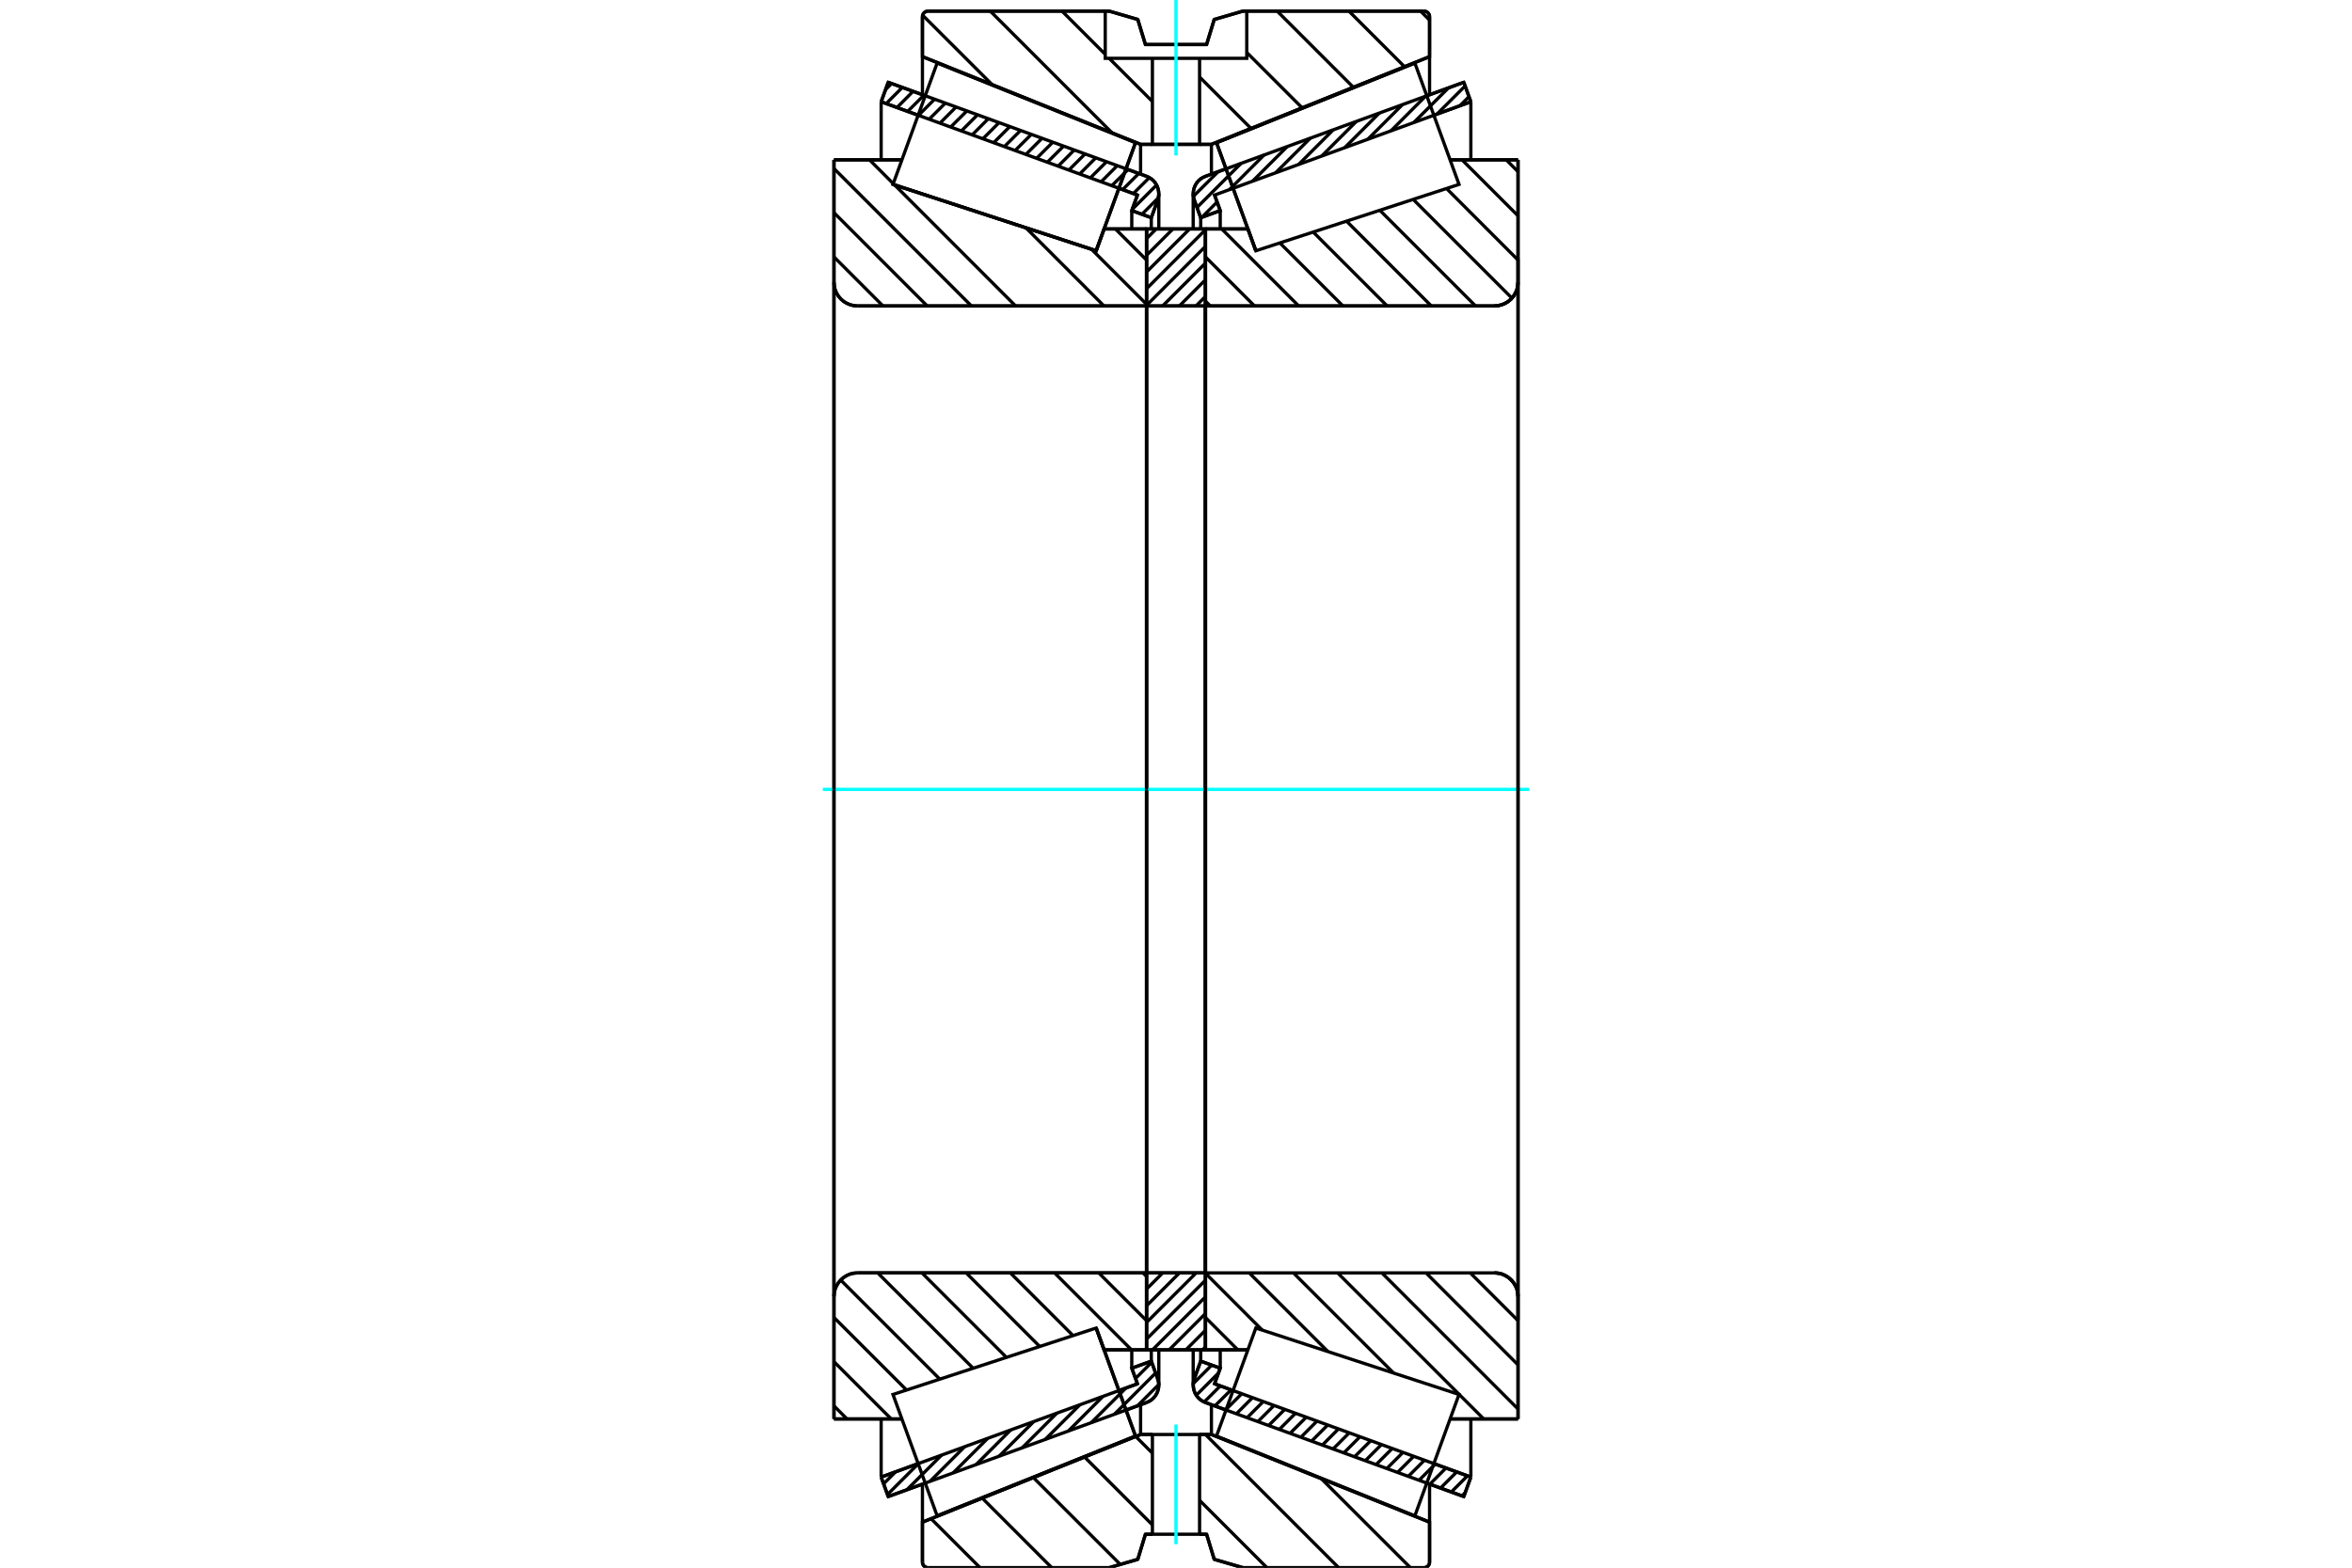 <?xml version="1.0" standalone="no"?>
<!DOCTYPE svg PUBLIC "-//W3C//DTD SVG 1.1//EN"
	"http://www.w3.org/Graphics/SVG/1.1/DTD/svg11.dtd">
<svg xmlns="http://www.w3.org/2000/svg" height="100%" width="100%" viewBox="0 0 36000 24000">
	<rect x="-1800" y="-1200" width="39600" height="26400" style="fill:#FFF"/>
	<g style="fill:none; fill-rule:evenodd" transform="matrix(1 0 0 1 0 0)">
		<g style="fill:none; stroke:#000; stroke-width:50; shape-rendering:geometricPrecision">
			<line x1="22405" y1="22911" x2="21838" y2="22705"/>
			<line x1="18765" y1="21586" x2="18451" y2="21472"/>
			<line x1="22513" y1="22613" x2="22405" y2="22911"/>
			<line x1="18590" y1="21185" x2="18874" y2="21288"/>
			<line x1="21947" y1="22406" x2="22513" y2="22613"/>
			<line x1="18677" y1="20946" x2="18590" y2="21185"/>
			<line x1="18378" y1="20838" x2="18677" y2="20946"/>
			<line x1="18281" y1="21106" x2="18378" y2="20838"/>
			<polyline points="18281,21106 18268,21154 18263,21204 18267,21247 18277,21289 18293,21330 18315,21367 18343,21401 18375,21430 18412,21454 18451,21472"/>
			<line x1="18451" y1="2699" x2="18765" y2="2584"/>
			<line x1="21838" y1="1466" x2="22405" y2="1260"/>
			<polyline points="18451,2699 18412,2717 18375,2740 18343,2769 18315,2803 18293,2841 18277,2881 18267,2923 18263,2967 18268,3016 18281,3065"/>
			<line x1="18378" y1="3333" x2="18281" y2="3065"/>
			<line x1="18677" y1="3224" x2="18378" y2="3333"/>
			<line x1="18590" y1="2986" x2="18677" y2="3224"/>
			<line x1="22513" y1="1558" x2="21947" y2="1764"/>
			<line x1="18874" y1="2882" x2="18874" y2="2882"/>
			<line x1="22405" y1="1260" x2="22513" y2="1558"/>
			<line x1="18378" y1="20667" x2="18378" y2="20838"/>
			<line x1="18378" y1="3333" x2="18378" y2="3504"/>
			<line x1="18677" y1="20665" x2="18677" y2="20946"/>
			<line x1="18677" y1="3224" x2="18677" y2="3506"/>
			<line x1="22513" y1="21723" x2="22513" y2="22613"/>
			<line x1="22513" y1="1558" x2="22513" y2="2448"/>
			<line x1="18263" y1="20665" x2="18263" y2="21204"/>
			<line x1="18263" y1="2967" x2="18263" y2="3506"/>
			<line x1="17549" y1="21472" x2="17235" y2="21586"/>
			<line x1="14162" y1="22705" x2="13595" y2="22911"/>
			<polyline points="17549,21472 17588,21454 17625,21430 17657,21401 17685,21367 17707,21330 17723,21289 17733,21247 17737,21204 17732,21154 17719,21106"/>
			<line x1="17622" y1="20838" x2="17719" y2="21106"/>
			<line x1="17323" y1="20946" x2="17622" y2="20838"/>
			<line x1="17410" y1="21185" x2="17323" y2="20946"/>
			<line x1="13487" y1="22613" x2="14053" y2="22406"/>
			<line x1="17126" y1="21288" x2="17410" y2="21185"/>
			<line x1="13595" y1="22911" x2="13487" y2="22613"/>
			<line x1="13595" y1="1260" x2="14162" y2="1466"/>
			<line x1="17235" y1="2584" x2="17549" y2="2699"/>
			<line x1="13487" y1="1558" x2="13595" y2="1260"/>
			<line x1="17410" y1="2986" x2="17126" y2="2882"/>
			<line x1="14053" y1="1764" x2="13487" y2="1558"/>
			<line x1="17323" y1="3224" x2="17410" y2="2986"/>
			<line x1="17622" y1="3333" x2="17323" y2="3224"/>
			<line x1="17719" y1="3065" x2="17622" y2="3333"/>
			<polyline points="17719,3065 17732,3016 17737,2967 17733,2923 17723,2881 17707,2841 17685,2803 17657,2769 17625,2740 17588,2717 17549,2699"/>
			<line x1="17323" y1="3506" x2="17323" y2="3224"/>
			<line x1="17323" y1="20946" x2="17323" y2="20665"/>
			<line x1="13487" y1="2448" x2="13487" y2="1558"/>
			<line x1="13487" y1="22613" x2="13487" y2="21723"/>
			<line x1="17622" y1="3504" x2="17622" y2="3333"/>
			<line x1="17622" y1="20838" x2="17622" y2="20667"/>
			<line x1="17737" y1="3506" x2="17737" y2="2967"/>
			<line x1="17737" y1="21204" x2="17737" y2="20665"/>
			<line x1="19222" y1="3839" x2="19222" y2="3839"/>
			<line x1="19101" y1="3505" x2="19222" y2="3839"/>
			<line x1="18451" y1="3505" x2="19101" y2="3505"/>
			<polyline points="18451,4669 18451,4671 18452,4674 18453,4676 18454,4678 18455,4679 18457,4681 18459,4682 18461,4683 18463,4683 18466,4684"/>
			<line x1="22874" y1="4684" x2="18466" y2="4684"/>
			<polyline points="22874,4684 22931,4679 22986,4666 23038,4644 23086,4615 23129,4578 23166,4535 23196,4486 23218,4434 23231,4379 23235,4323"/>
			<line x1="23235" y1="2447" x2="23235" y2="4323"/>
			<line x1="23235" y1="2447" x2="22196" y2="2447"/>
			<line x1="23235" y1="21723" x2="22196" y2="21723"/>
			<line x1="23235" y1="19848" x2="23235" y2="21723"/>
			<polyline points="23235,19848 23231,19791 23218,19736 23196,19684 23166,19636 23129,19593 23086,19556 23038,19526 22986,19504 22931,19491 22874,19487"/>
			<line x1="19101" y1="20665" x2="18451" y2="20665"/>
			<line x1="22196" y1="2868" x2="22196" y2="2867"/>
			<line x1="22196" y1="21303" x2="22196" y2="21302"/>
			<line x1="18451" y1="4684" x2="18451" y2="19487"/>
			<polyline points="18451,4669 18451,4671 18452,4674 18453,4676 18454,4678 18455,4679 18457,4681 18459,4682 18461,4683 18463,4683 18466,4684"/>
			<polyline points="18466,19487 18463,19487 18461,19488 18459,19488 18457,19490 18455,19491 18454,19493 18453,19495 18452,19497 18451,19499 18451,19501"/>
			<polyline points="22874,4684 22931,4679 22986,4666 23038,4644 23086,4615 23129,4578 23166,4535 23196,4486 23218,4434 23231,4379 23235,4323"/>
			<polyline points="23235,19848 23231,19791 23218,19736 23196,19684 23166,19636 23129,19593 23086,19556 23038,19526 22986,19504 22931,19491 22874,19487"/>
			<line x1="16778" y1="20331" x2="16778" y2="20331"/>
			<line x1="16899" y1="20665" x2="16778" y2="20331"/>
			<line x1="17549" y1="20665" x2="16899" y2="20665"/>
			<polyline points="17549,19501 17549,19499 17548,19497 17547,19495 17546,19493 17545,19491 17543,19490 17541,19488 17539,19488 17537,19487 17534,19487"/>
			<line x1="13126" y1="19487" x2="17534" y2="19487"/>
			<polyline points="13126,19487 13069,19491 13014,19504 12962,19526 12914,19556 12871,19593 12834,19636 12804,19684 12782,19736 12769,19791 12765,19848"/>
			<line x1="12765" y1="21723" x2="12765" y2="19848"/>
			<line x1="12765" y1="21723" x2="13804" y2="21723"/>
			<line x1="13668" y1="2823" x2="13668" y2="2823"/>
			<line x1="12765" y1="2447" x2="13804" y2="2447"/>
			<line x1="12765" y1="4323" x2="12765" y2="2447"/>
			<polyline points="12765,4323 12769,4379 12782,4434 12804,4486 12834,4535 12871,4578 12914,4615 12962,4644 13014,4666 13069,4679 13126,4684"/>
			<line x1="17534" y1="4684" x2="13126" y2="4684"/>
			<polyline points="17534,4684 17537,4683 17539,4683 17541,4682 17543,4681 17545,4679 17546,4678 17547,4676 17548,4674 17549,4671 17549,4669"/>
			<line x1="16899" y1="3505" x2="17549" y2="3505"/>
			<line x1="16778" y1="3839" x2="16899" y2="3505"/>
			<line x1="13668" y1="2823" x2="16778" y2="3839"/>
			<line x1="13804" y1="21302" x2="13804" y2="21303"/>
			<line x1="13804" y1="2867" x2="13804" y2="2868"/>
			<line x1="17549" y1="19487" x2="17549" y2="4684"/>
			<line x1="12765" y1="19848" x2="12765" y2="4323"/>
			<line x1="16976" y1="170" x2="17415" y2="298"/>
			<line x1="14205" y1="170" x2="16976" y2="170"/>
			<polyline points="14205,170 14192,171 14179,175 14166,180 14154,187 14144,196 14135,206 14128,218 14123,230 14120,244 14119,257"/>
			<line x1="14119" y1="867" x2="14119" y2="257"/>
			<line x1="17458" y1="2210" x2="14119" y2="867"/>
			<line x1="18542" y1="2210" x2="17458" y2="2210"/>
			<line x1="21881" y1="867" x2="18542" y2="2210"/>
			<line x1="21881" y1="257" x2="21881" y2="867"/>
			<polyline points="21881,257 21880,244 21877,230 21872,218 21865,206 21856,196 21846,187 21834,180 21821,175 21808,171 21795,170"/>
			<line x1="19024" y1="170" x2="21795" y2="170"/>
			<line x1="18585" y1="298" x2="19024" y2="170"/>
			<line x1="18468" y1="682" x2="18585" y2="298"/>
			<line x1="17532" y1="682" x2="18468" y2="682"/>
			<line x1="17415" y1="298" x2="17532" y2="682"/>
			<line x1="17415" y1="23872" x2="16976" y2="24000"/>
			<line x1="17532" y1="23488" x2="17415" y2="23872"/>
			<line x1="18468" y1="23488" x2="18361" y2="23488"/>
			<line x1="17639" y1="23488" x2="17532" y2="23488"/>
			<line x1="18585" y1="23872" x2="18468" y2="23488"/>
			<line x1="19024" y1="24000" x2="18585" y2="23872"/>
			<line x1="21795" y1="24000" x2="19024" y2="24000"/>
			<polyline points="21795,24000 21808,23999 21821,23996 21834,23991 21846,23983 21856,23975 21865,23964 21872,23953 21877,23940 21880,23927 21881,23913"/>
			<line x1="21881" y1="23303" x2="21881" y2="23913"/>
			<line x1="18542" y1="21961" x2="21881" y2="23303"/>
			<line x1="17458" y1="21961" x2="17639" y2="21961"/>
			<line x1="18361" y1="21961" x2="18542" y2="21961"/>
			<line x1="14119" y1="23303" x2="17458" y2="21961"/>
			<line x1="14119" y1="23913" x2="14119" y2="23303"/>
			<polyline points="14119,23913 14120,23927 14123,23940 14128,23953 14135,23964 14144,23975 14154,23983 14166,23991 14179,23996 14192,23999 14205,24000"/>
			<line x1="16976" y1="24000" x2="14205" y2="24000"/>
			<line x1="21881" y1="22719" x2="21881" y2="23303"/>
			<line x1="21881" y1="867" x2="21881" y2="1451"/>
			<line x1="14119" y1="22719" x2="14119" y2="23303"/>
			<line x1="14119" y1="867" x2="14119" y2="1451"/>
			<line x1="17458" y1="21503" x2="17458" y2="21961"/>
			<line x1="17458" y1="2210" x2="17458" y2="2667"/>
			<line x1="18542" y1="21503" x2="18542" y2="21961"/>
			<line x1="18542" y1="2210" x2="18542" y2="2667"/>
			<line x1="17549" y1="19487" x2="18451" y2="19487"/>
			<line x1="17549" y1="20665" x2="17549" y2="19487"/>
			<line x1="18451" y1="20665" x2="17549" y2="20665"/>
			<line x1="18451" y1="19487" x2="18451" y2="20665"/>
			<line x1="18451" y1="4684" x2="17549" y2="4684"/>
			<line x1="18451" y1="3505" x2="18451" y2="4684"/>
			<line x1="17549" y1="3505" x2="18451" y2="3505"/>
			<line x1="17549" y1="4684" x2="17549" y2="3505"/>
			<line x1="18451" y1="4684" x2="18451" y2="19487"/>
			<line x1="17549" y1="4684" x2="17549" y2="19487"/>
		</g>
		<g style="fill:none; stroke:#0FF; stroke-width:50; shape-rendering:geometricPrecision">
			<line x1="12594" y1="12085" x2="23406" y2="12085"/>
		</g>
		<g style="fill:none; stroke:#000; stroke-width:50; shape-rendering:geometricPrecision">
			<line x1="17073" y1="3505" x2="17549" y2="3981"/>
			<line x1="16707" y1="3816" x2="17549" y2="4658"/>
			<line x1="15702" y1="3487" x2="16898" y2="4684"/>
			<line x1="14697" y1="3159" x2="14697" y2="3159"/>
			<line x1="13692" y1="2830" x2="15545" y2="4684"/>
			<line x1="13309" y1="2447" x2="13672" y2="2811"/>
			<line x1="12765" y1="2580" x2="14869" y2="4684"/>
			<line x1="12765" y1="3256" x2="14192" y2="4684"/>
			<line x1="12765" y1="3933" x2="13515" y2="4684"/>
			<line x1="17494" y1="19487" x2="17549" y2="19542"/>
			<line x1="16817" y1="19487" x2="17549" y2="20218"/>
			<line x1="16141" y1="19487" x2="17319" y2="20665"/>
			<line x1="15464" y1="19487" x2="16424" y2="20447"/>
			<line x1="14788" y1="19487" x2="15914" y2="20614"/>
			<line x1="14111" y1="19487" x2="15404" y2="20780"/>
			<line x1="13434" y1="19487" x2="14895" y2="20947"/>
			<line x1="12867" y1="19596" x2="14385" y2="21114"/>
			<line x1="12765" y1="20170" x2="13875" y2="21280"/>
			<line x1="12765" y1="20847" x2="13641" y2="21723"/>
			<line x1="12765" y1="21523" x2="12964" y2="21723"/>
			<polyline points="17549,12085 17549,3505 17549,4669"/>
			<polyline points="17534,4684 17537,4683 17539,4683 17541,4682 17543,4681 17545,4679 17546,4678 17547,4676 17548,4674 17549,4671 17549,4669"/>
			<line x1="17534" y1="4684" x2="13126" y2="4684"/>
			<polyline points="12765,4323 12769,4379 12782,4434 12804,4486 12834,4535 12871,4578 12914,4615 12962,4644 13014,4666 13069,4679 13126,4684"/>
			<line x1="12765" y1="4323" x2="12765" y2="2447"/>
			<line x1="12765" y1="4323" x2="12765" y2="12085"/>
			<line x1="12765" y1="2447" x2="13804" y2="2447"/>
			<line x1="16899" y1="3505" x2="17549" y2="3505"/>
			<line x1="17549" y1="20665" x2="16899" y2="20665"/>
			<line x1="13804" y1="21723" x2="12765" y2="21723"/>
			<line x1="12765" y1="12085" x2="12765" y2="19848"/>
			<line x1="12765" y1="21723" x2="12765" y2="19848"/>
			<polyline points="13126,19487 13069,19491 13014,19504 12962,19526 12914,19556 12871,19593 12834,19636 12804,19684 12782,19736 12769,19791 12765,19848"/>
			<line x1="13126" y1="19487" x2="17534" y2="19487"/>
			<polyline points="17549,19501 17549,19499 17548,19497 17547,19495 17546,19493 17545,19491 17543,19490 17541,19488 17539,19488 17537,19487 17534,19487"/>
			<polyline points="17549,19501 17549,20665 17549,12085"/>
			<line x1="23055" y1="2447" x2="23235" y2="2628"/>
			<line x1="22378" y1="2447" x2="23235" y2="3304"/>
			<line x1="22140" y1="2885" x2="23235" y2="3981"/>
			<line x1="21630" y1="3052" x2="23142" y2="4564"/>
			<line x1="21120" y1="3219" x2="22585" y2="4684"/>
			<line x1="20610" y1="3385" x2="21908" y2="4684"/>
			<line x1="20100" y1="3552" x2="21232" y2="4684"/>
			<line x1="19590" y1="3719" x2="20555" y2="4684"/>
			<line x1="18700" y1="3505" x2="19878" y2="4684"/>
			<line x1="18451" y1="3933" x2="19202" y2="4684"/>
			<line x1="18451" y1="4610" x2="18525" y2="4684"/>
			<line x1="22504" y1="19487" x2="23235" y2="20218"/>
			<line x1="21827" y1="19487" x2="23235" y2="20895"/>
			<line x1="21151" y1="19487" x2="23235" y2="21571"/>
			<line x1="20474" y1="19487" x2="22710" y2="21723"/>
			<line x1="19797" y1="19487" x2="21331" y2="21021"/>
			<line x1="19121" y1="19487" x2="20326" y2="20692"/>
			<line x1="18453" y1="19495" x2="19321" y2="20364"/>
			<line x1="18451" y1="20170" x2="18946" y2="20665"/>
			<polyline points="18451,12085 18451,3505 18451,4669 18451,4671 18452,4674 18453,4676 18454,4678 18455,4679 18457,4681 18459,4682 18461,4683 18463,4683 18466,4684 22874,4684 22931,4679 22986,4666 23038,4644 23086,4615 23129,4578 23166,4535 23196,4486 23218,4434 23231,4379 23235,4323 23235,2447"/>
			<line x1="23235" y1="4323" x2="23235" y2="12085"/>
			<line x1="23235" y1="2447" x2="22196" y2="2447"/>
			<line x1="19101" y1="3505" x2="18451" y2="3505"/>
			<line x1="18451" y1="20665" x2="19101" y2="20665"/>
			<line x1="22196" y1="21723" x2="23235" y2="21723"/>
			<line x1="23235" y1="12085" x2="23235" y2="19848"/>
			<polyline points="23235,21723 23235,19848 23231,19791 23218,19736 23196,19684 23166,19636 23129,19593 23086,19556 23038,19526 22986,19504 22931,19491 22874,19487 18466,19487 18463,19487 18461,19488 18459,19488 18457,19490 18455,19491 18454,19493 18453,19495 18452,19497 18451,19499 18451,19501 18451,20665 18451,12085"/>
			<line x1="18451" y1="20620" x2="18406" y2="20665"/>
			<line x1="18451" y1="20365" x2="18151" y2="20665"/>
			<line x1="18451" y1="20109" x2="17895" y2="20665"/>
			<line x1="18451" y1="19854" x2="17640" y2="20665"/>
			<line x1="18451" y1="19599" x2="17549" y2="20501"/>
			<line x1="18308" y1="19487" x2="17549" y2="20246"/>
			<line x1="18053" y1="19487" x2="17549" y2="19991"/>
			<line x1="17797" y1="19487" x2="17549" y2="19735"/>
			<line x1="18451" y1="4538" x2="18306" y2="4684"/>
			<line x1="18451" y1="4283" x2="18051" y2="4684"/>
			<line x1="18451" y1="4028" x2="17795" y2="4684"/>
			<line x1="18451" y1="3772" x2="17549" y2="4675"/>
			<line x1="18451" y1="3517" x2="17549" y2="4420"/>
			<line x1="18208" y1="3505" x2="17549" y2="4164"/>
			<line x1="17953" y1="3505" x2="17549" y2="3909"/>
			<line x1="17697" y1="3505" x2="17549" y2="3654"/>
			<polyline points="17549,4684 17549,3505 18451,3505 18451,4684 17549,4684"/>
			<polyline points="17549,19487 18451,19487 18451,20665 17549,20665 17549,19487"/>
			<line x1="20225" y1="22638" x2="21588" y2="24000"/>
			<line x1="18451" y1="21961" x2="20490" y2="24000"/>
			<line x1="17383" y1="21991" x2="17639" y2="22247"/>
			<line x1="18361" y1="22969" x2="19392" y2="24000"/>
			<line x1="16600" y1="22306" x2="17639" y2="23345"/>
			<line x1="15817" y1="22621" x2="17147" y2="23950"/>
			<line x1="15034" y1="22935" x2="16099" y2="24000"/>
			<line x1="14251" y1="23250" x2="15001" y2="24000"/>
			<polyline points="18361,23488 18468,23488 18585,23872 19024,24000 21795,24000 21808,23999 21821,23996 21834,23991 21846,23983 21856,23975 21865,23964 21872,23953 21877,23940 21880,23927 21881,23913 21881,23303 18542,21961 18361,21961"/>
			<polyline points="17639,23488 17532,23488 17415,23872 16976,24000 14205,24000"/>
			<polyline points="14119,23913 14120,23927 14123,23940 14128,23953 14135,23964 14144,23975 14154,23983 14166,23991 14179,23996 14192,23999 14205,24000"/>
			<polyline points="14119,23913 14119,23303 17458,21961 17639,21961"/>
			<line x1="21744" y1="170" x2="21881" y2="308"/>
			<line x1="20646" y1="170" x2="21497" y2="1021"/>
			<line x1="19548" y1="170" x2="20714" y2="1336"/>
			<line x1="19083" y1="803" x2="19931" y2="1651"/>
			<line x1="18361" y1="1179" x2="19148" y2="1966"/>
			<line x1="16255" y1="170" x2="16917" y2="832"/>
			<line x1="16977" y1="893" x2="17639" y2="1554"/>
			<line x1="15157" y1="170" x2="17020" y2="2033"/>
			<line x1="14122" y1="233" x2="15185" y2="1295"/>
			<polyline points="18000,2210 18361,2210 18361,893 19083,893 19083,170 19024,170 18585,298 18468,682 17532,682 17415,298 16976,170 16917,170 16917,893 17639,893 18361,893"/>
			<polyline points="17639,893 17639,2210 18000,2210"/>
			<line x1="19083" y1="170" x2="21795" y2="170"/>
			<polyline points="21881,257 21880,244 21877,230 21872,218 21865,206 21856,196 21846,187 21834,180 21821,175 21808,171 21795,170"/>
			<polyline points="21881,257 21881,867 18542,2210 18361,2210"/>
			<polyline points="17639,2210 17458,2210 14119,867 14119,257"/>
			<polyline points="14205,170 14192,171 14179,175 14166,180 14154,187 14144,196 14135,206 14128,218 14123,230 14120,244 14119,257"/>
			<line x1="14205" y1="170" x2="16917" y2="170"/>
		</g>
		<g style="fill:none; stroke:#0FF; stroke-width:50; shape-rendering:geometricPrecision">
			<line x1="18000" y1="2380" x2="18000" y2="0"/>
		</g>
		<g style="fill:none; stroke:#000; stroke-width:50; shape-rendering:geometricPrecision">
			<polyline points="18000,23488 18361,23488 18361,21961 17639,21961 17639,23488 18000,23488"/>
		</g>
		<g style="fill:none; stroke:#0FF; stroke-width:50; shape-rendering:geometricPrecision">
			<line x1="18000" y1="23641" x2="18000" y2="21808"/>
		</g>
		<g style="fill:none; stroke:#000; stroke-width:50; shape-rendering:geometricPrecision">
			<line x1="23235" y1="20209" x2="23235" y2="3961"/>
			<line x1="18451" y1="19501" x2="18451" y2="4669"/>
			<polyline points="17079,21158 17380,21985 14344,23206 14344,23206"/>
			<polyline points="16778,20331 16778,20331 17079,21158"/>
			<polyline points="17079,3012 16778,3839 13668,2823 13668,2823"/>
			<polyline points="17380,2185 17380,2185 17079,3012"/>
			<polyline points="18921,3012 18620,2185 21656,965 21656,965"/>
			<polyline points="19222,3839 19222,3839 18921,3012"/>
			<polyline points="17079,21158 17380,21985 14344,23206 14006,22277 13668,21348 16778,20331 17079,21158"/>
			<polyline points="17079,3012 16778,3839 13668,2823 14006,1894 14344,965 17380,2185 17079,3012"/>
			<polyline points="18921,21158 19222,20331 22332,21348 21994,22277 21656,23206 18620,21985 18921,21158"/>
			<polyline points="18921,3012 18620,2185 21656,965 21994,1894 22332,2823 19222,3839 18921,3012"/>
			<line x1="17736" y1="21196" x2="17410" y2="21522"/>
			<line x1="17688" y1="21020" x2="17057" y2="21651"/>
			<line x1="17628" y1="20855" x2="17381" y2="21103"/>
			<line x1="17235" y1="21248" x2="16704" y2="21779"/>
			<line x1="16882" y1="21377" x2="16352" y2="21908"/>
			<line x1="16530" y1="21505" x2="15999" y2="22036"/>
			<line x1="16177" y1="21633" x2="15646" y2="22164"/>
			<line x1="15824" y1="21762" x2="15293" y2="22293"/>
			<line x1="15471" y1="21890" x2="14941" y2="22421"/>
			<line x1="15119" y1="22019" x2="14588" y2="22550"/>
			<line x1="14766" y1="22147" x2="14235" y2="22678"/>
			<line x1="14413" y1="22275" x2="13882" y2="22806"/>
			<line x1="14060" y1="22404" x2="13584" y2="22880"/>
			<line x1="13708" y1="22532" x2="13524" y2="22716"/>
			<line x1="17730" y1="3029" x2="17478" y2="3281"/>
			<line x1="17703" y1="2832" x2="17331" y2="3204"/>
			<line x1="17592" y1="2719" x2="17347" y2="2963"/>
			<line x1="17430" y1="2656" x2="17183" y2="2903"/>
			<line x1="17266" y1="2596" x2="17018" y2="2843"/>
			<line x1="17101" y1="2536" x2="16854" y2="2783"/>
			<line x1="16937" y1="2476" x2="16689" y2="2723"/>
			<line x1="16772" y1="2416" x2="16525" y2="2664"/>
			<line x1="16608" y1="2356" x2="16360" y2="2604"/>
			<line x1="16443" y1="2296" x2="16196" y2="2544"/>
			<line x1="16279" y1="2236" x2="16031" y2="2484"/>
			<line x1="16114" y1="2177" x2="15867" y2="2424"/>
			<line x1="15950" y1="2117" x2="15702" y2="2364"/>
			<line x1="15786" y1="2057" x2="15538" y2="2304"/>
			<line x1="15621" y1="1997" x2="15373" y2="2244"/>
			<line x1="15457" y1="1937" x2="15209" y2="2185"/>
			<line x1="15292" y1="1877" x2="15044" y2="2125"/>
			<line x1="15128" y1="1817" x2="14880" y2="2065"/>
			<line x1="14963" y1="1757" x2="14715" y2="2005"/>
			<line x1="14799" y1="1698" x2="14551" y2="1945"/>
			<line x1="14634" y1="1638" x2="14387" y2="1885"/>
			<line x1="14470" y1="1578" x2="14222" y2="1825"/>
			<line x1="14305" y1="1518" x2="14058" y2="1766"/>
			<line x1="14141" y1="1458" x2="13893" y2="1706"/>
			<line x1="13976" y1="1398" x2="13729" y2="1646"/>
			<line x1="13812" y1="1338" x2="13564" y2="1586"/>
			<line x1="13647" y1="1279" x2="13555" y2="1371"/>
			<polyline points="13487,1558 13595,1260 17549,2699"/>
			<polyline points="17719,3065 17731,3021 17736,2977 17734,2932 17725,2888 17710,2846 17688,2807 17660,2772 17627,2742 17589,2717 17549,2699"/>
			<polyline points="17719,3065 17622,3333 17323,3224 17410,2986 13487,1558"/>
			<polyline points="13487,22613 17410,21185 17323,20946 17622,20838 17719,21106"/>
			<polyline points="17549,21472 17589,21453 17627,21429 17660,21398 17688,21363 17710,21324 17725,21282 17734,21238 17736,21194 17731,21149 17719,21106"/>
			<polyline points="17549,21472 13595,22911 13487,22613"/>
			<line x1="22425" y1="22854" x2="22378" y2="22901"/>
			<line x1="22461" y1="22594" x2="22214" y2="22841"/>
			<line x1="22297" y1="22534" x2="22049" y2="22781"/>
			<line x1="22132" y1="22474" x2="21885" y2="22722"/>
			<line x1="21968" y1="22414" x2="21720" y2="22662"/>
			<line x1="21803" y1="22354" x2="21556" y2="22602"/>
			<line x1="21639" y1="22294" x2="21391" y2="22542"/>
			<line x1="21474" y1="22235" x2="21227" y2="22482"/>
			<line x1="21310" y1="22175" x2="21062" y2="22422"/>
			<line x1="21145" y1="22115" x2="20898" y2="22362"/>
			<line x1="20981" y1="22055" x2="20733" y2="22302"/>
			<line x1="20816" y1="21995" x2="20569" y2="22243"/>
			<line x1="20652" y1="21935" x2="20404" y2="22183"/>
			<line x1="20487" y1="21875" x2="20240" y2="22123"/>
			<line x1="20323" y1="21815" x2="20075" y2="22063"/>
			<line x1="20158" y1="21756" x2="19911" y2="22003"/>
			<line x1="19994" y1="21696" x2="19746" y2="21943"/>
			<line x1="19829" y1="21636" x2="19582" y2="21883"/>
			<line x1="19665" y1="21576" x2="19417" y2="21824"/>
			<line x1="19501" y1="21516" x2="19253" y2="21764"/>
			<line x1="19336" y1="21456" x2="19088" y2="21704"/>
			<line x1="19172" y1="21396" x2="18924" y2="21644"/>
			<line x1="19007" y1="21336" x2="18759" y2="21584"/>
			<line x1="18843" y1="21277" x2="18595" y2="21524"/>
			<line x1="18678" y1="21217" x2="18431" y2="21464"/>
			<line x1="18649" y1="21021" x2="18310" y2="21360"/>
			<line x1="18547" y1="20899" x2="18264" y2="21182"/>
			<line x1="18383" y1="20839" x2="18375" y2="20847"/>
			<line x1="22485" y1="1480" x2="22347" y2="1618"/>
			<line x1="22425" y1="1316" x2="21994" y2="1747"/>
			<line x1="22172" y1="1344" x2="21641" y2="1875"/>
			<line x1="21819" y1="1473" x2="21289" y2="2004"/>
			<line x1="21467" y1="1601" x2="20936" y2="2132"/>
			<line x1="21114" y1="1729" x2="20583" y2="2260"/>
			<line x1="20761" y1="1858" x2="20230" y2="2389"/>
			<line x1="20408" y1="1986" x2="19878" y2="2517"/>
			<line x1="20056" y1="2115" x2="19525" y2="2645"/>
			<line x1="19703" y1="2243" x2="19172" y2="2774"/>
			<line x1="19350" y1="2371" x2="18819" y2="2902"/>
			<line x1="18629" y1="3093" x2="18395" y2="3327"/>
			<line x1="18997" y1="2500" x2="18321" y2="3176"/>
			<line x1="18645" y1="2628" x2="18266" y2="3006"/>
			<polyline points="22513,1558 22405,1260 18451,2699 18411,2717 18373,2742 18340,2772 18312,2807 18290,2846 18275,2888 18266,2932 18264,2977 18269,3021 18281,3065 18378,3333 18677,3224 18590,2986 22513,1558"/>
			<polyline points="22513,22613 18590,21185 18677,20946 18378,20838 18281,21106 18269,21149 18264,21194 18266,21238 18275,21282 18290,21324 18312,21363 18340,21398 18373,21429 18411,21453 18451,21472 22405,22911 22513,22613"/>
		</g>
	</g>
</svg>
